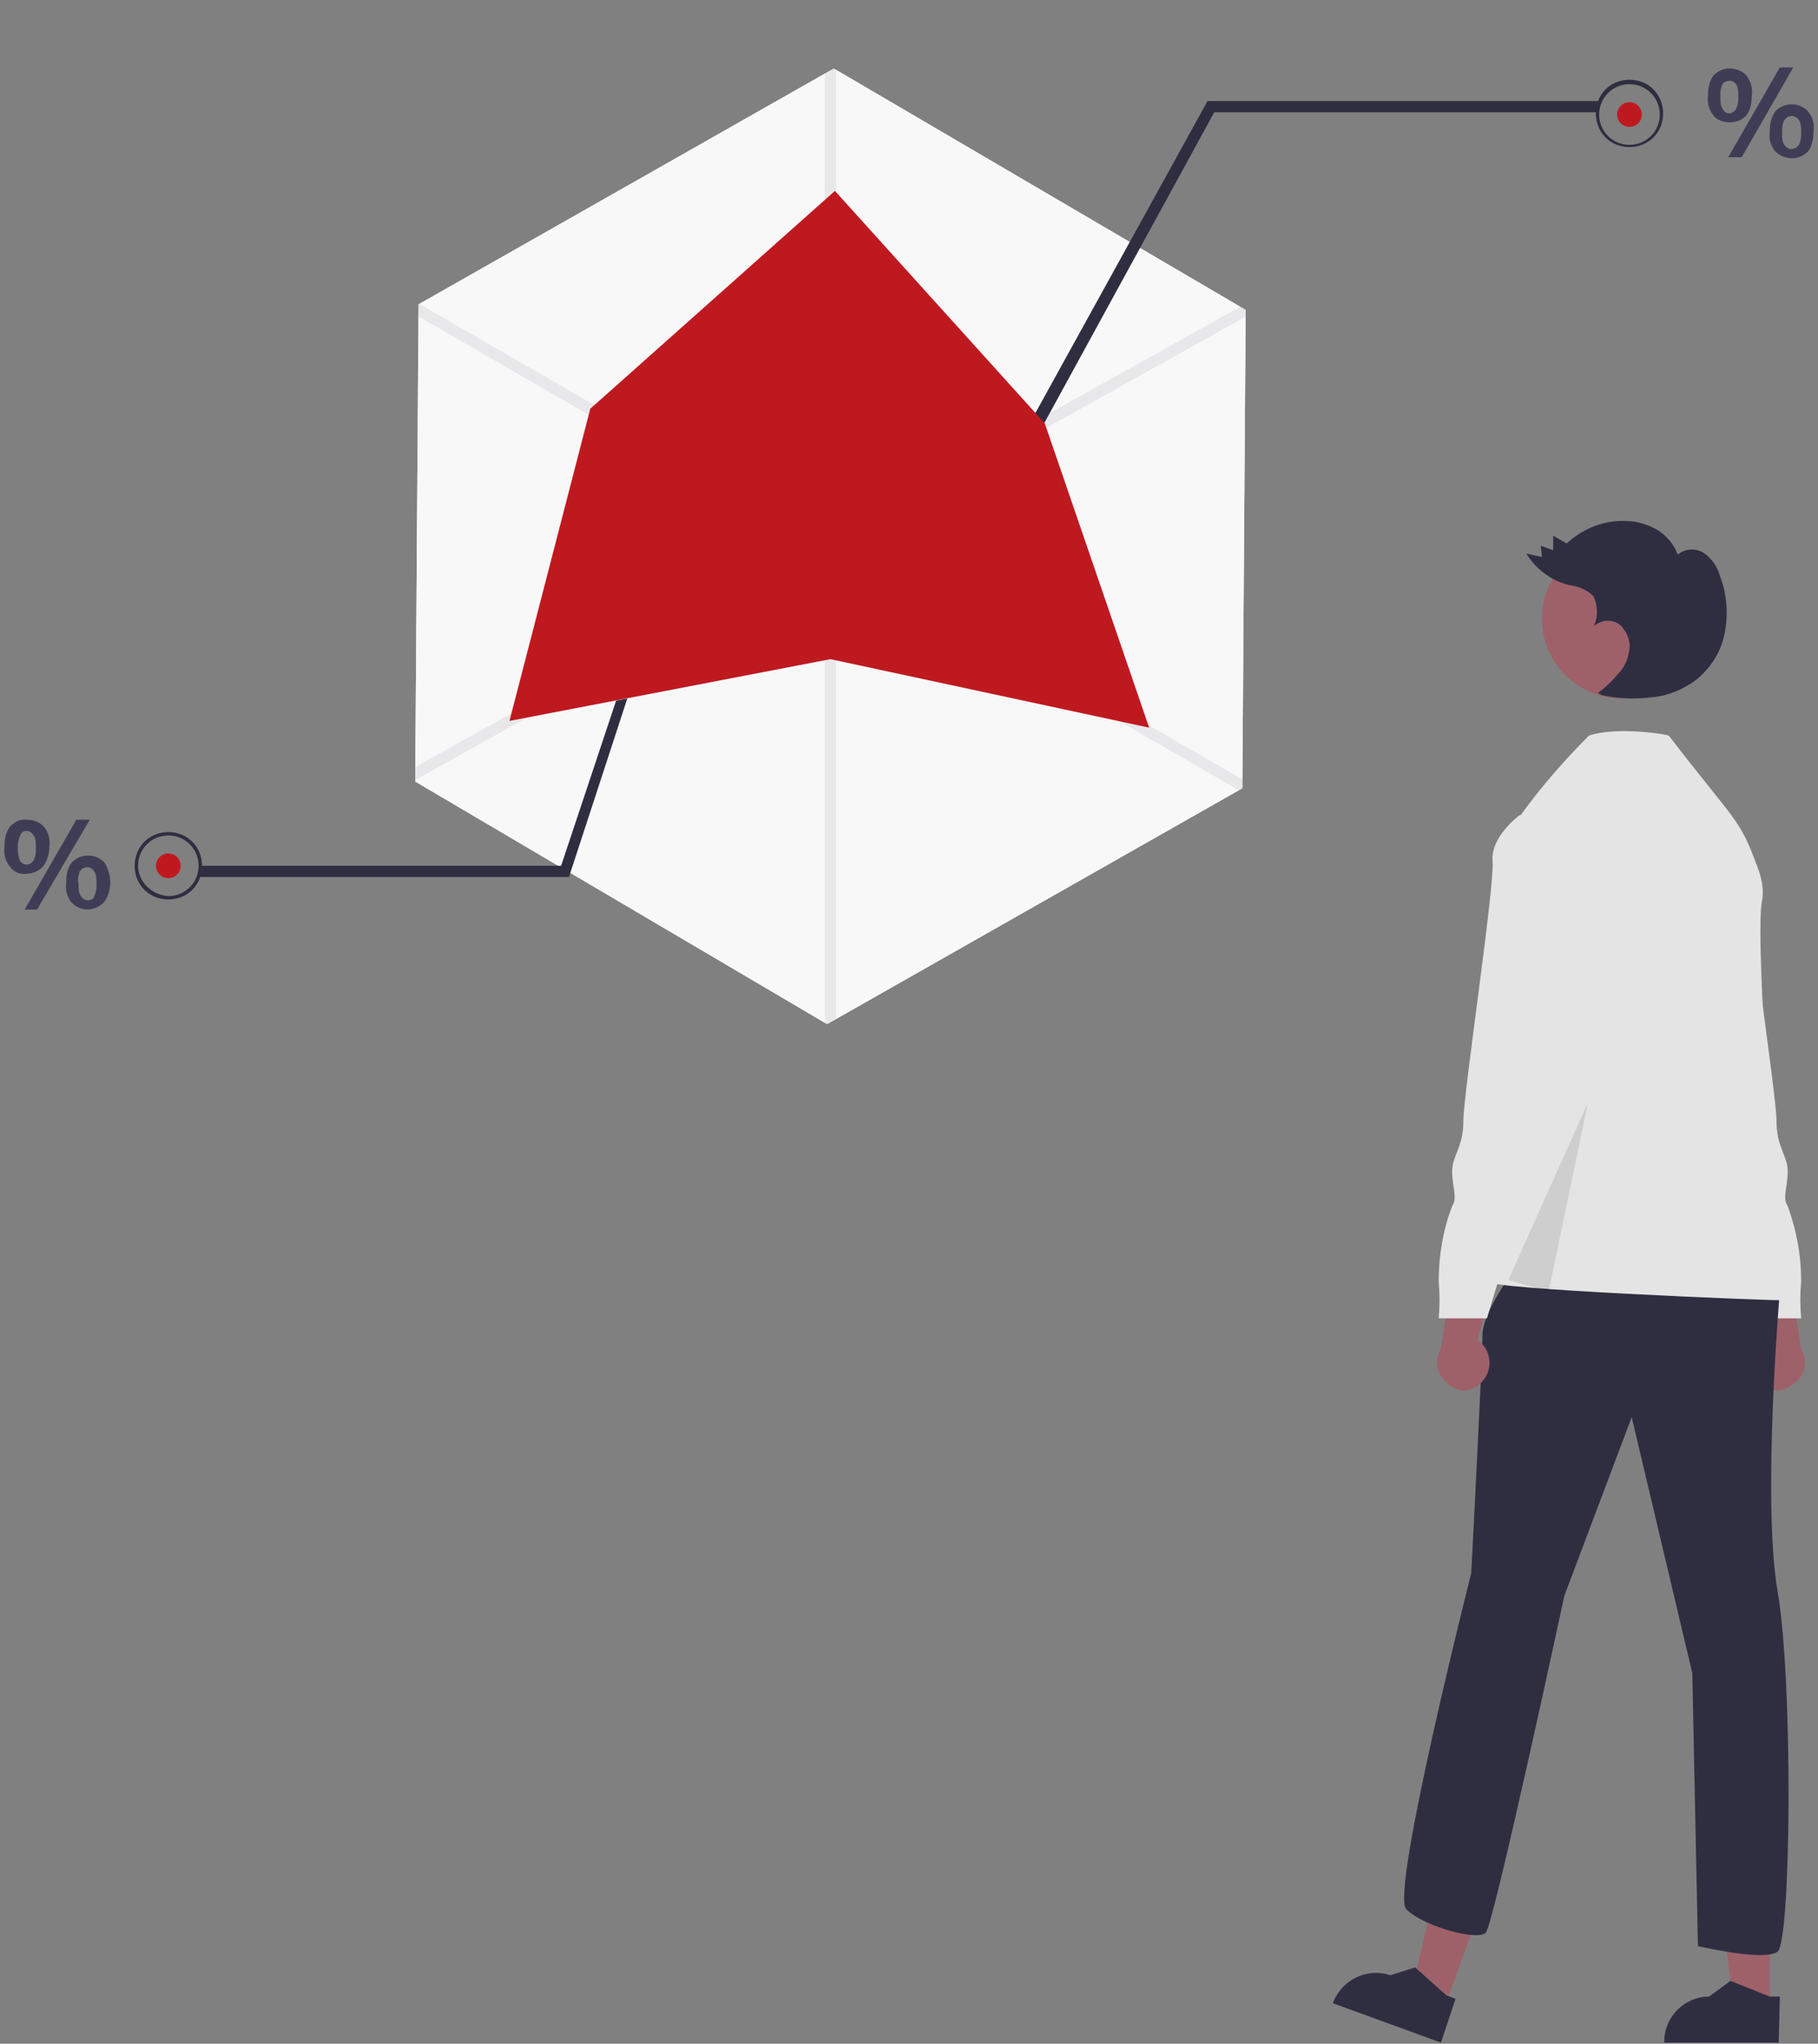 <?xml version="1.0" encoding="utf-8"?>
<!-- Generator: Adobe Illustrator 25.2.3, SVG Export Plug-In . SVG Version: 6.00 Build 0)  -->
<svg version="1.1" id="レイヤー_1" xmlns="http://www.w3.org/2000/svg" xmlns:xlink="http://www.w3.org/1999/xlink" x="0px"
	 y="0px" viewBox="0 0 162 182" style="enable-background:new 0 0 162 182;" xml:space="preserve">
<rect x="0" y="0" width="162" height="182" fill="#808080" stroke="none"/>
<style type="text/css">
	.st0{fill:#F8F8F8;}
	.st1{clip-path:url(#SVGID_2_);}
	.st2{opacity:8.000000e-02;fill:none;stroke:#2F2E41;stroke-miterlimit:10;enable-background:new    ;}
	.st3{fill:#3F3D56;}
	.st4{fill:#2F2E41;}
	.st5{fill:#BF1920;}
	.st6{fill:#9E616A;}
	.st7{fill:#E4E4E4;}
	.st8{fill:#A0616A;}
	.st9{opacity:0.1;enable-background:new    ;}
</style>
<g id="レイヤー_2_1_">
	<g id="背景色">
		<polygon class="st0" points="110.7,70.2 73.7,91.2 37,69.6 37.3,27.1 74.3,6.1 111,27.6 		"/>
		<g>
			<defs>
				<polygon id="SVGID_1_" points="110.7,70.2 73.7,91.2 37,69.6 37.3,27.1 74.3,6 111,27.6 				"/>
			</defs>
			<clipPath id="SVGID_2_">
				<use xlink:href="#SVGID_1_"  style="overflow:visible;"/>
			</clipPath>
			<g class="st1">
				<polygon class="st0" points="110.7,70.2 73.7,91.2 37,69.6 37.3,27.1 74.3,6.1 111,27.6 				"/>
				<line class="st2" x1="74" y1="0.1" x2="74" y2="99.5"/>
				<line class="st2" x1="26.2" y1="21.2" x2="112.3" y2="70.9"/>
				<line class="st2" x1="117.5" y1="24" x2="30.7" y2="72.4"/>
			</g>
		</g>
		<path class="st3" d="M152.7,10.3c-0.4-0.5-0.6-1.1-0.5-1.8c0-0.6,0.1-1.3,0.5-1.8c0.4-0.4,0.9-0.6,1.4-0.6c0.6,0,1.1,0.2,1.5,0.6
			c0.4,0.5,0.6,1.1,0.5,1.8c0,0.6-0.1,1.3-0.5,1.8c-0.4,0.4-0.9,0.6-1.5,0.6C153.6,10.9,153,10.7,152.7,10.3z M154.7,9.7
			c0.2-0.4,0.2-0.7,0.2-1.1c0-0.4,0-0.8-0.2-1.1c-0.2-0.3-0.6-0.4-1-0.2c-0.1,0.1-0.2,0.1-0.2,0.2c-0.2,0.4-0.2,0.7-0.2,1.1
			c0,0.4,0,0.8,0.2,1.1c0.1,0.2,0.3,0.4,0.6,0.4C154.3,10.1,154.6,9.9,154.7,9.7z M154,14l4.6-8h1.2l-4.6,8H154z M158.2,13.5
			c-0.4-0.5-0.6-1.1-0.5-1.8c0-0.6,0.1-1.2,0.5-1.8c0.8-0.8,2-0.8,2.8-0.1c0,0,0,0,0.1,0.1l0,0c0.4,0.5,0.6,1.1,0.5,1.8
			c0,0.6-0.1,1.3-0.5,1.8C160.3,14.3,159.1,14.3,158.2,13.5C158.3,13.5,158.2,13.5,158.2,13.5L158.2,13.5z M160.3,12.9
			c0.2-0.4,0.2-0.8,0.2-1.1c0-0.4,0-0.8-0.2-1.1c-0.2-0.3-0.6-0.5-0.9-0.3c0,0,0,0-0.1,0c-0.1,0.1-0.2,0.2-0.3,0.3
			c-0.2,0.4-0.2,0.7-0.2,1.1c0,0.4,0,0.8,0.2,1.1c0.2,0.3,0.6,0.5,0.9,0.3c0,0,0,0,0.1,0C160.1,13.1,160.2,13,160.3,12.9z"/>
		<path class="st3" d="M0.9,77.2c-0.4-0.5-0.6-1.1-0.5-1.8c0-0.6,0.1-1.3,0.5-1.8c0.4-0.4,0.9-0.7,1.5-0.6c0.6,0,1.1,0.2,1.5,0.6
			c0.4,0.5,0.6,1.1,0.5,1.8c0,0.6-0.2,1.3-0.6,1.8c-0.4,0.4-0.9,0.6-1.4,0.6C1.8,77.9,1.3,77.7,0.9,77.2z M3,76.6
			c0.2-0.4,0.2-0.7,0.2-1.1c0-0.4,0-0.8-0.2-1.1C2.8,74.1,2.6,74,2.4,74c-0.3,0-0.5,0.1-0.6,0.4c-0.3,0.7-0.3,1.5,0,2.3
			C1.9,76.8,2.1,77,2.4,77C2.6,77,2.9,76.8,3,76.6L3,76.6z M2.2,81l4.6-8H8l-4.7,8H2.2z M6.4,80.4c-0.4-0.5-0.6-1.1-0.5-1.8
			c0-0.6,0.1-1.3,0.5-1.8c0.8-0.8,2-0.8,2.8-0.1c0,0,0,0,0.1,0.1l0,0c0.7,1.1,0.7,2.5,0,3.5C8.5,81.2,7.2,81.2,6.4,80.4
			C6.4,80.5,6.4,80.5,6.4,80.4L6.4,80.4z M8.4,79.8c0.2-0.4,0.2-0.8,0.2-1.1c0-0.4,0-0.8-0.2-1.1c-0.2-0.3-0.6-0.5-0.9-0.3
			c0,0,0,0-0.1,0c-0.1,0.1-0.2,0.2-0.3,0.3C7,77.9,6.9,78.3,7,78.7c0,0.4,0,0.8,0.2,1.1c0.2,0.3,0.6,0.5,0.9,0.3c0,0,0,0,0.1,0
			C8.3,80,8.4,79.9,8.4,79.8z"/>
		<polygon class="st4" points="92,39.6 91.7,37.8 107.6,9 142.6,9 142.3,10 108.2,10 		"/>
		<path class="st4" d="M145.2,13.1c-1.7,0-3-1.3-3-3s1.3-3,3-3s3,1.3,3,3S146.9,13.1,145.2,13.1z M145.2,7.5c-1.5,0-2.7,1.2-2.7,2.7
			c0,1.5,1.2,2.7,2.7,2.7c1.5,0,2.7-1.2,2.7-2.7c0,0,0,0,0,0l0,0C147.9,8.7,146.7,7.5,145.2,7.5C145.2,7.5,145.2,7.5,145.2,7.5z"/>
		<circle class="st5" cx="145.2" cy="10.2" r="1.1"/>
		<polygon class="st4" points="55.9,62.2 54.9,62.4 50,77.1 17.8,77.1 17.7,78.1 50.7,78.1 		"/>
		<path class="st4" d="M15,74.1c1.7,0,3,1.3,3,3s-1.3,3-3,3s-3-1.3-3-3S13.3,74.1,15,74.1z M15,79.8c1.5,0,2.7-1.2,2.7-2.7
			s-1.2-2.7-2.7-2.7c-1.5,0-2.7,1.2-2.7,2.7l0,0C12.3,78.5,13.5,79.7,15,79.8L15,79.8z"/>
		<circle class="st5" cx="15" cy="77.1" r="1.1"/>
		<polygon class="st5" points="52.6,36.4 74.4,17 93.1,37.7 102.4,64.8 74,58.7 45.4,64.2 		"/>
		<path class="st6" d="M156.7,123c-0.9-1-0.8-2.5,0.1-3.4c0,0,0,0,0,0c0.1-0.1,0.2-0.2,0.3-0.3l-2-8.3l4.2,1.5l1.2,7.6
			c0.7,1.2,0.3,2.6-0.9,3.3C158.7,124.1,157.5,123.9,156.7,123L156.7,123z"/>
		<path class="st7" d="M146.7,88.4l1.7,4.3c0,0-0.7,4.3,0.5,5.2s0.7,1,0.7,1.7c0.1,1,0.6,2,1.4,2.6c0.9,0.7,5.2,15.2,5.2,15.2h4.3
			c-0.1-1.1-0.1-2.2,0-3.3c0-2.3-0.4-4.5-1.2-6.7c-0.5-0.7,0-1.7,0-3.1s-1-2.1-1-4.5s-2.9-21-2.6-23.1c0.2-2.1-2.4-4-2.4-4H151
			L146.7,88.4z"/>
		<polygon class="st6" points="157.7,178.9 154.5,178.9 153,166.7 157.7,166.7 		"/>
		<path class="st4" d="M158.5,181.9h-10.2v-0.1c0-2.2,1.8-4,4-4l0,0l1.9-1.4l3.5,1.4h0.9L158.5,181.9z"/>
		<polygon class="st6" points="128.7,178.8 125.7,177.7 128.5,165.7 132.9,167.3 		"/>
		<path class="st4" d="M128.4,181.9l-9.6-3.5v-0.1c0.8-2,3-3.1,5.1-2.4l0,0l2.2-0.7l2.8,2.5l0.8,0.3L128.4,181.9z"/>
		<path class="st8" d="M150.7,121.8c0,0-2.1,10.5,1.4,9.5c3.6-0.9,2.1-10,2.1-10L150.7,121.8z"/>
		<path class="st4" d="M135,113c0,0-2.9,3.8-2.9,5.9s-1,21.2-1,21.2s-7.2,28.4-5.8,29.9s6.4,2.9,7.1,2.1c0.7-0.7,7-30,7-30l6-15.9
			l5.4,22.8l0.5,24.3c0,0,5.9,1.4,7.1,0.5s1.4-24,0-32.1s0.2-26.7,0.2-26.7L135,113z"/>
		<circle class="st6" cx="144.5" cy="55.1" r="7.1"/>
		<path class="st7" d="M135.5,72.6c1.8-2.5,3.9-4.9,6.1-7.1c2.1-0.7,5.9-0.3,7.1,0c6,7.8,6.3,7.3,7.9,11.7c0.4,1,0.6,2.1,0.4,3.1
			c-0.7,3.6,1.6,32.5,1.8,33.4s1.9,2.1,0.2,2.1c-1.7,0-26.9-1-26.4-1.7C133.1,113.6,135.5,72.6,135.5,72.6z"/>
		<polygon class="st9" points="134.4,114 141.5,98.2 138,115 		"/>
		<path class="st4" d="M142.4,61.7c0.7-0.5,1.3-1.1,1.8-1.7c0.6-0.6,0.9-1.4,1-2.2c0.1-0.8-0.3-1.7-0.9-2.2
			c-0.7-0.5-1.7-0.4-2.3,0.2c0.4-0.8,0.4-1.8,0-2.7c-0.6-0.6-1.4-0.9-2.2-1c-1.6-0.4-2.9-1.4-3.8-2.8l1.4,0.3l-0.1-1l1.1,0.4v-1.3
			l1.2,0.7c1.4-1.3,3.3-2.1,5.3-2c1,0,1.9,0.3,2.8,0.8c0.8,0.5,1.5,1.3,1.8,2.2c0.7-0.6,1.7-0.6,2.4-0.1c0.7,0.5,1.2,1.3,1.4,2.1
			c0.6,1.6,0.7,3.3,0.4,4.9c-0.3,1.7-1.2,3.1-2.5,4.2c-1.2,0.9-2.6,1.5-4.1,1.6c-1.5,0.2-3,0.1-4.4-0.2"/>
		<path class="st6" d="M132.1,123c0.9-1,0.8-2.5-0.1-3.4c0,0,0,0,0,0c-0.1-0.1-0.2-0.2-0.3-0.3l2-8.3l-4.1,1.5l-1.2,7.6
			c-0.7,1.2-0.3,2.6,0.9,3.3C130.2,124.1,131.4,123.9,132.1,123L132.1,123z"/>
		<path class="st7" d="M137.8,72.6h-2.4c0,0-2.6,1.9-2.4,4.1s-2.6,20.7-2.6,23.1s-1,3.1-1,4.5s0.5,2.4,0,3.1
			c-0.8,2.1-1.2,4.4-1.2,6.7c0.1,1.1,0.1,2.2,0,3.3h4.3c0,0,4.3-14.5,5.2-15.2c0.8-0.6,1.3-1.6,1.4-2.6c0-0.7-0.5-0.7,0.7-1.7
			s0.5-5.2,0.5-5.2l1.7-4.3L137.8,72.6z"/>
	</g>
</g>
</svg>
